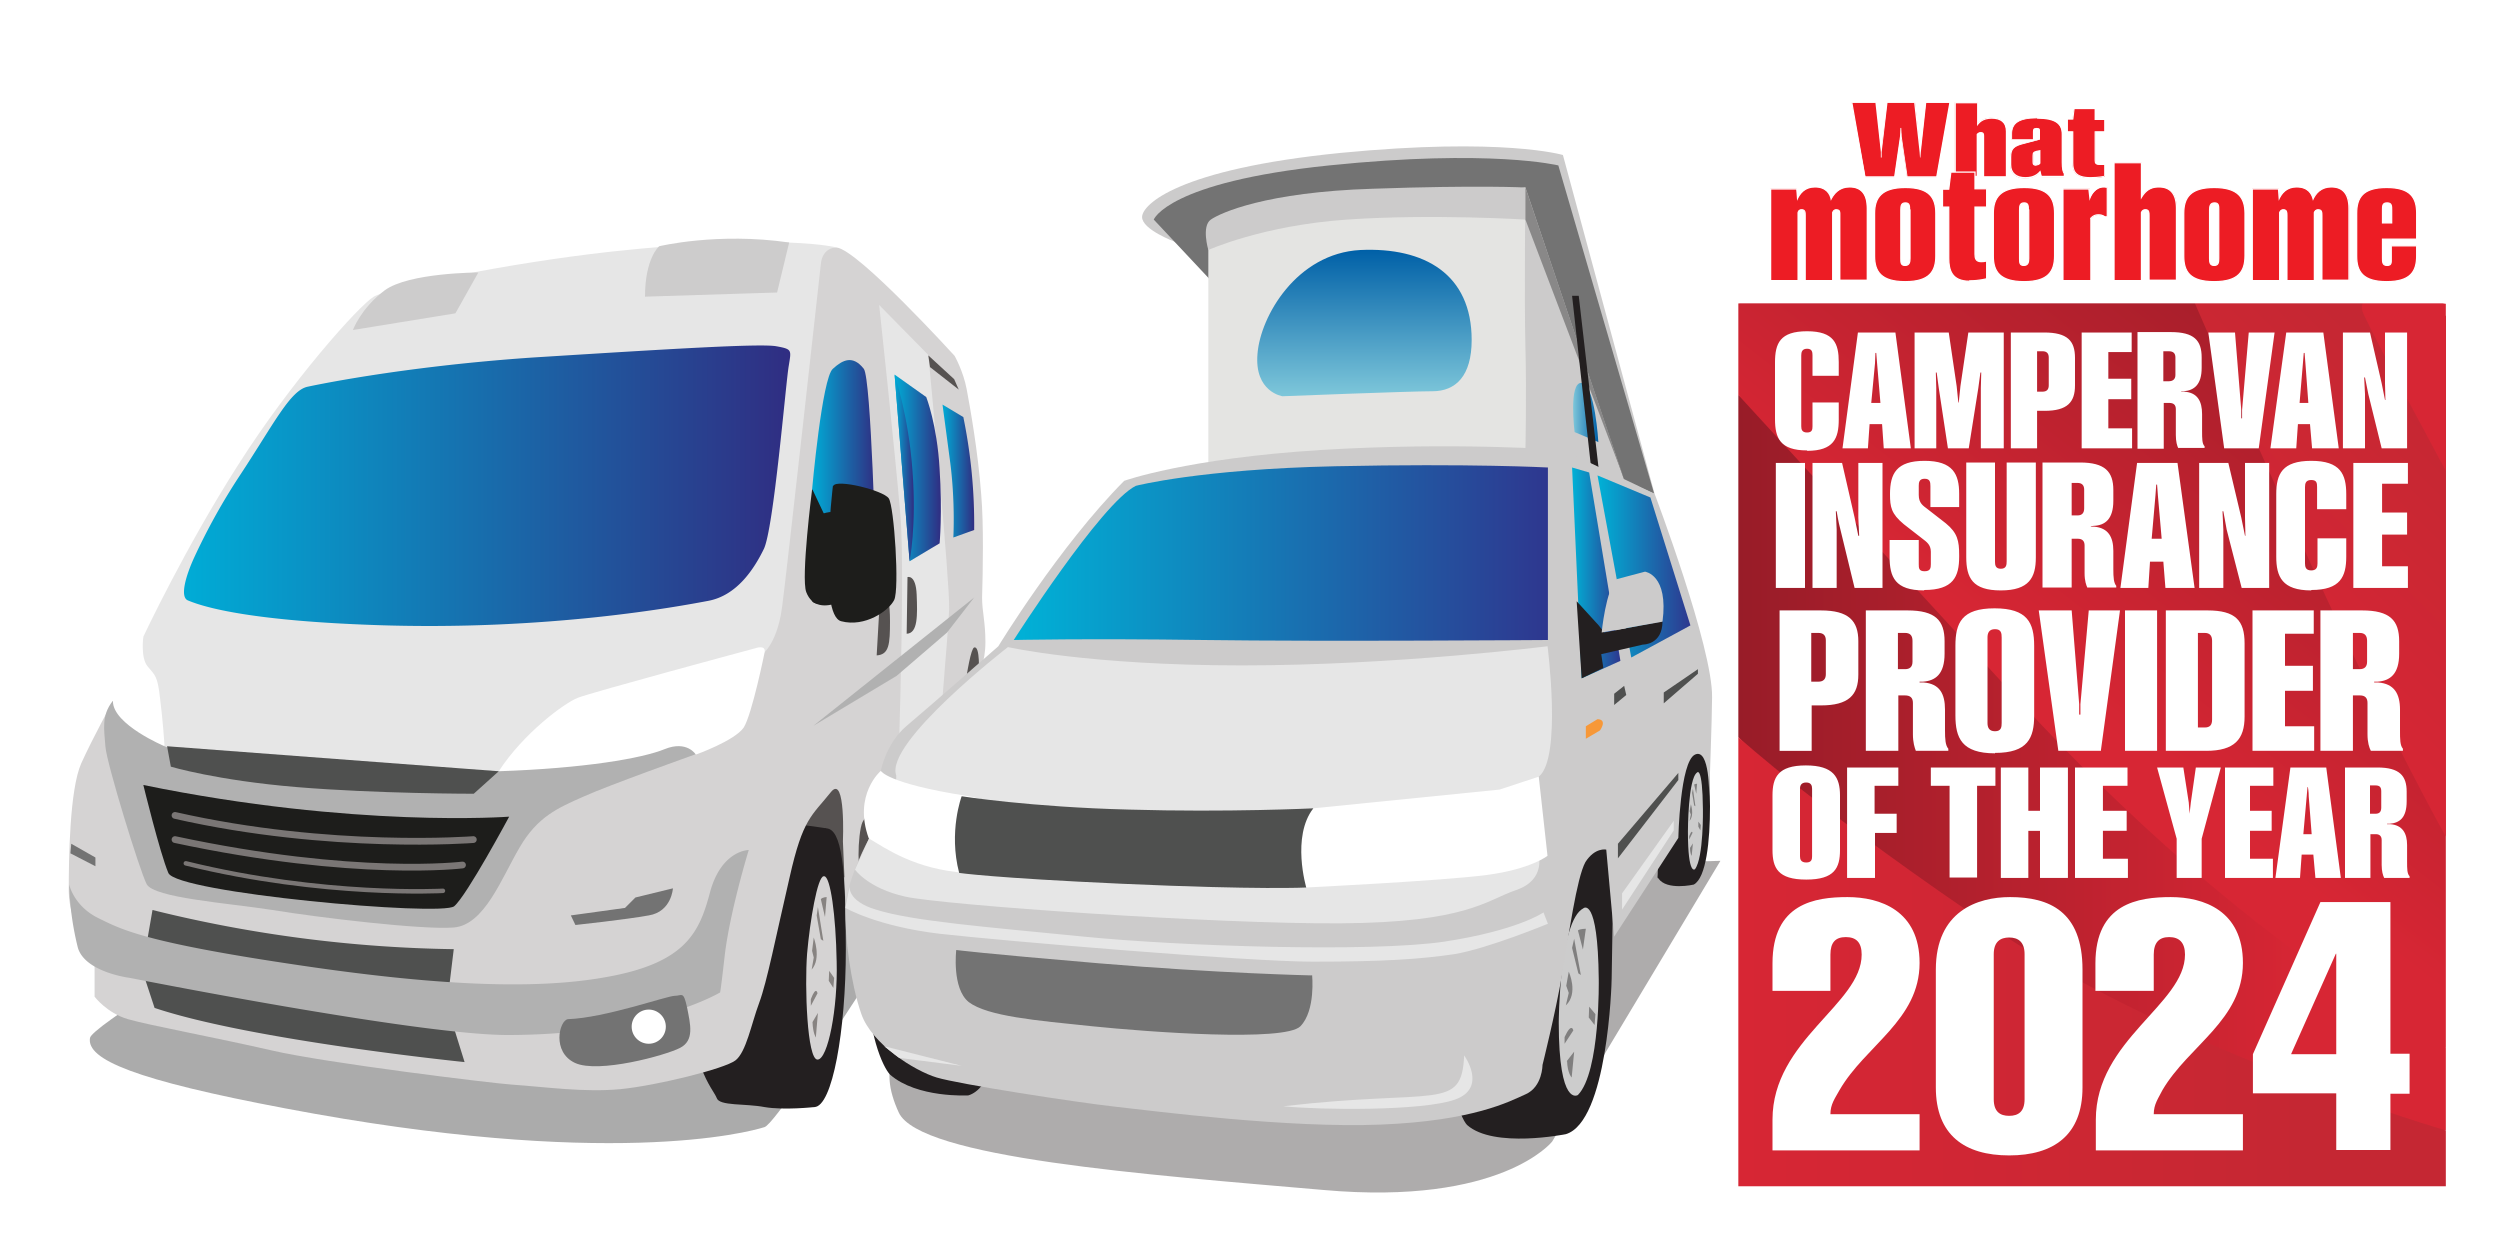 <svg xmlns="http://www.w3.org/2000/svg" xmlns:xlink="http://www.w3.org/1999/xlink" viewBox="0 0 600 300"><defs><linearGradient id="a" x1="44.2" x2="189.7" y1="116.6" y2="116.6" data-name="NGS1" gradientUnits="userSpaceOnUse"><stop offset="0" stop-color="#00acd6"/><stop offset="1" stop-color="#302d82"/></linearGradient><linearGradient xlink:href="#a" id="b" x1="194.9" x2="210.2" y1="112.7" y2="112.7" data-name="NGS1"/><linearGradient xlink:href="#a" id="c" x1="226.2" x2="233.8" y1="113.1" y2="113.1" data-name="NGS1"/><linearGradient xlink:href="#a" id="d" x1="214.7" x2="225.8" y1="112.3" y2="112.3" data-name="NGS1"/><linearGradient id="e" x1="214.7" x2="219.3" y1="112.3" y2="112.3" gradientUnits="userSpaceOnUse"><stop offset="0" stop-color="#00acd6"/><stop offset="1" stop-color="#302d82"/></linearGradient><linearGradient id="f" x1="377.5" x2="383.6" y1="99" y2="99" gradientUnits="userSpaceOnUse"><stop offset="0" stop-color="#7ec7da"/><stop offset="1" stop-color="#0060a7"/></linearGradient><linearGradient xlink:href="#f" id="g" x1="327.4" x2="327.4" y1="95.1" y2="60"/><linearGradient id="h" x1="377.3" x2="388.9" y1="137.5" y2="137.5" data-name="New Gradient Swatch 2" gradientUnits="userSpaceOnUse"><stop offset="0" stop-color="#00b2d7"/><stop offset="1" stop-color="#2e378f"/></linearGradient><linearGradient xlink:href="#h" id="i" x1="383.4" x2="405.7" y1="135.9" y2="135.9" data-name="New Gradient Swatch 2"/><linearGradient xlink:href="#h" id="j" x1="243.3" x2="371.4" y1="132.7" y2="132.7" data-name="New Gradient Swatch 2"/><linearGradient id="k" x1="417.2" x2="587" y1="137.9" y2="137.9" gradientTransform="matrix(1 0 0 -1 0 321)" gradientUnits="userSpaceOnUse"><stop offset="0" stop-color="#981c28"/><stop offset=".8" stop-color="#d72634"/></linearGradient><linearGradient id="l" x1="488.4" x2="576.2" y1="141.2" y2="253.6" gradientTransform="matrix(1 0 0 -1 0 321)" gradientUnits="userSpaceOnUse"><stop offset=".1" stop-color="#d72634"/><stop offset="1" stop-color="#981c28"/></linearGradient><linearGradient id="m" x1="538.8" x2="601.3" y1="168.3" y2="230.8" gradientTransform="matrix(1 0 0 -1 0 321)" gradientUnits="userSpaceOnUse"><stop offset="0" stop-color="#d72634"/><stop offset=".8" stop-color="#c52733"/></linearGradient><linearGradient xlink:href="#m" id="n" x1="417.3" x2="587" y1="90.2" y2="90.2"/><filter id="o" data-name="drop-shadow-1" filterUnits="userSpaceOnUse"><feOffset dx=".2" dy=".2"/><feGaussianBlur result="p" stdDeviation=".5"/><feFlood flood-color="#231f20" flood-opacity=".5"/><feComposite in2="p" operator="in"/><feComposite in="SourceGraphic"/></filter><style>.ad,.ag,.ai,.am,.an,.ao,.ar,.as,.at,.au,.ax,.bb,.r,.t,.u,.v,.w,.y{stroke-width:0}.r{fill:#737373}.t{fill:#d5d3d3}.u{fill:#231f20}.v{fill:#737373}.w{fill:#cdcccc}.y{fill:#4f504f}.ad{fill:#b1b1b1}.be{fill:none;stroke:#7a7675;stroke-linejoin:round}.be,.bf{stroke-linecap:round}.ag{fill:#4f504f}.be{stroke-width:1.62px}.ai{fill:#807f7f}.am{fill:#1d1d1b}.an{fill:#e6e6e6}.ao,.bf{fill:#ed1c24}.ar{fill:#cccbcb}.as{fill:#231f20}.at{fill:#fff}.au{fill:#ccc}.ax{fill:#565251}.bf{stroke:#fff;stroke-miterlimit:18;stroke-width:.3px}.bb{fill:#878381}</style></defs><g style="isolation:isolate"><path d="M218 179.3s20.3 3.7 18.4 9.6-48.8 80.3-52.9 81.6c-4 1.3-37.8 10.2-115.1-4.5-36-6.8-47.7-11.7-46.8-16.9 1-5.2 112.8-69.9 112.8-69.9H218Z" style="mix-blend-mode:darken;opacity:.37;fill:#1d1d1b;stroke-width:0"/><path d="M204.1 177.7v32.6l-21.9 3.5 21.9-36.1zM233.8 150.3c4.1 0 1 11.4 1 11.4l-4.7 14.8s-.5-26.2 3.7-26.2Z" class="ax"/><path d="M195.4 265.7c4.4 0 7.6-18.5 7.6-37.8s-.9-29.1-4.8-29.1-8.8 19.3-8.8 35.3.2 31.6 6 31.6Z" class="u"/><path d="M195.4 265.7s-7.2.8-11.9 0c-4.6-.9-10.9-.2-11.5-2.2-.7-2-7.5-8.8-5.4-26.7 2.1-17.8 6-33.8 9-37.6s22.7-.4 22.7-.4l-2.8 66.9Z" class="u"/><path d="M197.8 210.3c1.5 0 2.8 9.3 3 20.5.3 11.2-2.1 23.5-4.6 23.5s-3.1-17.5-2.5-25.4c.7-8 2.5-18.6 4-18.6Z" class="t"/><path d="M195.3 225s1.9 5-.5 7.7l.5-2.9-.4-1.6.4-3.2ZM196 219.7l1 5.7.6.4-1.3-8.1-.3 2zM197 215.8l1 4.3.4-4.8s-1 0-1.4.5ZM199 233l1.2 1.7-.2 2.4-1.1-1.7.1-2.4zM195 245.3l1.3-2.2-.5 5.9s-.7-1-.8-3.7ZM194.6 239.8v1.6l1.6-3s-.3-2-1.6 1.4Z" class="bb"/><path d="M202.3 202s.7-16.1-2.8-12c-4.7 5.9-6.8 6.3-10 20.6-3.3 14.2-5.4 25-7.3 30.1s-3.1 11.8-5.7 13.8-18.7 6-27.6 6.9c-8.8.8-17.6-.5-26.1-1.1-4.6-.3-44.7-5.2-57.6-8.2-13-3-29.3-6-34.5-7.5-5.1-1.5-8-5.4-8-5.4v-8s-6.2-9.5-6.2-17.3.2-24.4 3-30.7c2.8-6.2 7.6-14.9 7.6-14.9s19 10.8 52.7 10.8 103.8-26.3 103.8-26.3l10.2-90s1.9-4 7-3.4c5.2.6 28.3 26 28.3 26s2.1 3.7 2.9 8 2.7 14.7 3.5 25.4c.6 7.1.4 18 .2 24.6 0 3.4.8 5.8.8 10.7s-1.6 7.6-1.6 7.6.4-6.8-1.1-6.3-3.7 21.1-3.7 21.1l-27 44.4-.8-19Z" class="t"/><path d="m165.3 176.7 1.7 4.3s-20.8 7.4-27 10.2c-6.1 2.7-11 4.8-15.3 12.2-4.3 7.3-8.4 18.6-15.8 19.2-7.5.6-32.6-2.4-43.5-4.2-11-1.7-28.4-2.9-30.2-6.2-1.7-3.3-9.6-29-9.9-33-.3-4.2-1-7.4 1.7-10.9 2.8-3.4 138.3 8.4 138.3 8.4Z" class="ad"/><path d="M200.8 59.4s-3.4-.2-3.8 4c-.5 4.4-8 72.4-9.3 82.3s-5.6 12-5.6 12l-44.6 12.8-17.8 14.6s-17.7 2.2-47.2-.8c-29.5-3-33-5.2-33-5.2l-7.3-19.8 2.2-6.5s10-21.3 22.8-41.3c12.7-20 28.9-38.1 32.5-40.3 3.7-2.1 31.6-8 56.9-10.8 41.5-4.5 54.2-1 54.2-1Z" class="an"/><path d="M73.9 92.8s21.8-4.8 54-7c32-2 54.5-3.4 58.4-2.7s3.6.9 3 4.7c-.7 3.9-3.6 39.2-6 44-2.3 4.7-6.4 11.1-13.3 12.4s-38.7 7.3-80.3 5.8c-28.5-1-40.1-4-44.6-5.9-2-.8-.5-6 1.6-10.5a151 151 0 0 1 11-19.7c8.1-12.3 12-20.3 16.2-21.1Z" style="fill:url(#a);stroke-width:0"/><path d="M183.5 156.6s-3 14.8-5 18c-2.2 3.2-11.5 6.5-11.5 6.5s-2.1-3.5-7.5-1.3-19.2 4.6-39.8 5.3c6-9.2 15.7-16.3 18.9-17.6 3.2-1.3 42.6-11.9 42.6-11.9s2.7-1 2.3 1ZM39.5 179.1s-12.4-5.2-12.4-10.8 3.6-13 3.6-13l3.7-2.5s-.7 5 1 7.1c1.8 2.2 2.4 2.2 3 7.6.7 5.4 1.1 11.6 1.1 11.6Z" class="at"/><path d="M122.2 196S112 215 109 217.5s-66.7-3.2-68.6-8c-2-4.7-6-21.1-6-21.1 50.8 10.4 87.8 7.6 87.8 7.6Z" class="am"/><path d="m107.3 241 1.6-13.2a318 318 0 0 1-72.3-9.4l-2.5 14.4 3 9.1c23.3 7.8 74.4 13 74.4 13l-4.3-13.8Z" class="ag"/><path d="M207.3 88.5c1.8 2.2 2.9 46.4 2.9 46.4l-9.4 4.2-5.9-21.6s2.4-26.9 5-29c2.4-2.2 4.8-3.3 7.4 0Z" style="fill:url(#b);stroke-width:0"/><path d="M161.5 213.2s-.3 5.6-5.8 6.5c-5.5 1-17.6 2.3-17.6 2.3l-1.1-2.3 13-1.8 2.5-2.5 9-2.2Z" class="r"/><path d="m211 73.2 11.8 12s5.2 54.4 5 61c-.3 6.7-3 37.6-3 37.6l-9.7 15.3s2.3-60.3 1-75.5c-1.3-15.2-5.1-50.4-5.1-50.4Z" class="an"/><path d="m233.8 127.2-5 1.8s.5-8.7-.8-18.4l-1.8-13.5 5 3a128 128 0 0 1 2.6 27.1Z" style="stroke-width:0;fill:url(#c)"/><path d="m119.7 185.1-6 5.4s-23.3 0-42.5-1.6S41 184 41 184l-.9-4.9 79.6 6Z" class="ag"/><path d="m225.5 130.4-7.2 4.3-3.6-44.8 7.6 5.4s2.6 6.6 3.2 17.2c.7 10.6 0 18 0 18Z" style="fill:url(#d);stroke-width:0"/><path d="M72.8 231.8c34.6 5.1 56.7 5.5 72.1 2.8 20-3.4 23-11 25.6-20.8 2.8-9.8 9.2-9.8 9.2-9.8s-4.6 15-5.8 25.6c-1.1 9.7-1.1 8.6-1.1 8.6s-17 10.2-51 10.2c-21.6 0-90.6-13.7-90.6-13.7s-10.7-1.3-12.5-7.2a71 71 0 0 1-2.1-15.2s1.1 5.1 6.9 8c5.7 2.8 11.1 5.9 49.3 11.5ZM195.2 174.2l38.6-30.8-6.5 8.4-12.1 10.4-20 12z" class="ad"/><path d="M136.3 244.6c8.9-.3 23.8-5.6 25.6-5.6s2.1-1.3 3 2.8c.8 4.1 1.8 7.9-1.7 9.7s-19.6 6.2-25.2 3.6-3.8-10.2-1.7-10.5Z" class="r"/><circle cx="155.7" cy="246.4" r="4.1" class="at"/><path d="m16.9 204.8 6 3.1v-2.1l-5.8-3.3-.2 2.3z" class="r"/><path d="M113.6 201.5s-34.2 2.7-71.6-5.8M111 207.6s-25.5 3.2-69-6.1" class="be"/><path d="M106.3 213.8s-28.5 1.6-61.7-6.6" style="stroke-linecap:round;fill:none;stroke:#7a7675;stroke-linejoin:round;stroke-width:1.08px"/><path d="m210.4 157.3.9-15.7s2.3-1.3 2.3 7.5c0 5.5-.2 8-3.2 8.2Z" class="ax"/><path d="m213.3 143-14 1.9s-4.5.6-4.5-1 2.4-3.1 2.4-3.1l16.1-2.6v4.7ZM211.8 123v4.4l-13.6 1.3s-3-.4-3.4-2.8 4.3-3 4.3-3h12.7Z" class="am"/><path d="m195 117.5 11 23.3c.8 1.1-9.7 8.7-12.5 1.3-1.3-3.4 1.4-24.6 1.4-24.6Z" class="am"/><path d="M200 116.6c.8-1.7 12 1.1 13.3 3s2.6 21.8 1.3 24.4c-1.3 2.6-7 6.6-12.7 5.1-5.7-1.4-2-32.5-2-32.5Z" class="am"/><path d="m218.3 134.7-3.6-44.8s3.4 10 4.3 23.2c1 13.2-.7 21.6-.7 21.6Z" style="fill:url(#e);stroke-width:0"/><path d="m217.6 152.1.2-13.6s2-.7 2.2 4.2c.2 5 .3 9.3-2.4 9.4ZM222.8 85.3 229 91l1.1 2.5-6.9-5.4-.4-2.8z" class="ax"/><path d="m189.4 58.2-2.9 12-31.7 1c0-9.3 3.4-12.1 3.4-12.1s14-3.4 31.2-.9ZM92.3 69.7c5.8-4.3 22.5-4.3 22.5-4.3l-5.5 9.8-24.6 4s1.9-5.2 7.6-9.5Z" class="w"/><path d="M229.2 168.3s-21 26.4-22.2 29-1.5 14.6.5 11.6l21.5-34 .2-6.6Z" class="ax"/><path d="M281.9 58s-7.8-2.9-7.8-5.9 8.6-11.5 47.6-15.4c39.1-3.8 53.4.5 53.4.5l22 81.3L281.8 58Z" class="ar"/><path d="M397 118.5 374 39.7s-16.2-4-55 0-42.1 13-42.1 13l19.6 20.9 100.7 45Z" class="v"/><path d="M363.9 109.3V47.5l2.2-2.5 25.1 74.4-27.3-10.1z" class="ar"/><path d="M377.9 103.7s-1.5-12.1 1.7-11.8 4 14.2 4 14.2l-5.7-2.4Z" style="fill:url(#f);stroke-width:0"/><path d="M290 110.9V55l76.1-10s-.3 27 0 38.2c.3 11.2 0 24.8 0 24.8l-76 2.9Z" style="fill:#e4e4e2;stroke-width:0"/><path d="M326.5 60c15.4-.7 26.7 5.8 26.7 21.6 0 8.6-3.8 12.3-9.4 12.3s-36 1.2-36 1.2-6.8-1-6-10.2c.7-9 9.4-24.1 24.7-24.9Z" style="fill:url(#g);stroke-width:0"/><path d="M366.1 45v7.7s-22.5-1.4-42.8 0S290 60 290 60s-1.7-5.7.6-7.3 13.2-6.6 38.8-7.4C355 44.4 366 45 366 45Z" class="ar"/><path d="m366.1 45 23.7 70-23.7-62.3V45z" style="fill:#898888;stroke-width:0"/><path d="M382.1 114.4 377.3 71h1.6l5.1 44.3-1.9-.9z" class="as"/><path d="M412.9 206.6 372.5 274s-12.2 15.4-54.8 11.6c-42.7-3.7-97-7.7-102-18.6-5-10.9-2.1-18.5 13.8-29.2 16-10.7 96.7-29 96.7-29l86.7-2.2Z" style="mix-blend-mode:darken;opacity:.37;fill:#231f20;stroke-width:0"/><path d="M208.1 233.6c0 14.4 3.8 22.5 5.5 24.3 6.5 5.7 18.8 5 18.8 5 10-3 11-37.3 11-38.8l-35.3 9.5ZM410 174.8l-5.1-2-7 33.2c0 7.5-.4 3.9.1 4.8 2 3 8.5 1.5 8.5 1.5 3-1.6 3.9-10.5 3.9-18.8l-.4-18.7Z" class="as"/><path d="M408.7 194.2s.2 11.6-1.9 14.4c0 0-1.7 1.7-1.7-9 0 0 0-12.7 2.2-14.2 0 0 1.3-1.7 1.4 8.8Z" class="au"/><path d="m387.4 198.2-17-4.1-23.8 49.2c0 14.5 3.8 25 5.5 26.7 6.4 5.7 23.7 2.2 23.7 2.2 10-3 11-35.9 11-37.4l.6-36.6Z" class="as"/><path d="M383.7 235s.4 22.3-5 27.8c0 0-4.6 3.1-4.6-17.4 0 0 .1-24.4 5.9-27.4 0 0 3.5-3.2 3.7 17Z" class="au"/><path d="M269.8 115.4s15-5.4 47.2-7.4 58.2 0 58.2 0l21.9 10.5s14 36.9 13.8 48.9c0 4.5-.7 23.7-.7 23.7s.2-11.7-3.4-10c-3.6 1.7-4 20-4 20l-15.4 23.7-1.9-20.9s-2.7-.6-5 3c-2.1 3.8-4 17.6-5.6 27-1.6 9.3-4.7 21.7-4.7 21.7s0 5.2-4 7-12.6 6.4-34.8 7.3c-22.2.9-54-3.2-63.8-4.3s-37.5-5.4-42.8-7-15.6-8-18.1-15.3c-2.5-7.2-4-18.5-3.8-25.4.3-6.9 5.7-16.7 5.7-16.7l2.8-16.2s1.2-6.6 6.2-10.8 22-19.1 22-19.1 14.6-24 30.2-39.7Z" class="ar"/><path d="M371.4 155s3.5 27-2.1 31.4c-5.7 4.3-5.4 14.4-5.4 14.4l-149-1.2.2-13.5c-2.9-7.8 26.8-30.8 26.8-30.8s19.3 4.4 56.2 4.4 73.3-4.6 73.3-4.6ZM369.2 204.9s2 6.2-5.3 8.7-11.8 7.8-42.2 8-95.3-4.4-104.4-6.4c-9-2-12.1-6.5-12.1-6.5l3.4-7.5 89 1.8 71.6 1.9Z" class="an"/><path d="M211.4 185s1.4 3 20.5 6c19.2 3.1 12.3 19.2 0 18.5-12.3-.8-19.5-6-23.4-8.3-3.8-10.5 2.9-16.2 2.9-16.2Z" class="at"/><path d="M315.2 194s-20.5 1-44.3.3c-23.7-.6-40.1-3.2-40.1-3.2s-3.2 8.5-.6 18.4c0 0 8 1.2 39 2.6 33.4 1.5 44.3.9 44.3.9l1.7-19Z" class="y"/><path d="M314.9 234s.9 8.5-2.8 12.3-36.4 1.4-50 0-25.1-2.4-29.6-5.8c-4.1-3.3-3-12.5-3-12.5s5.9.8 34.3 3.2c28.4 2.4 51 2.9 51 2.9Z" class="v"/><path d="M351.4 253.3s5.7 7.8-2.2 10.6-32.5 2.5-41.2 1.6c36.9-4.3 42.8 1.3 43.4-12.2ZM230.8 255.8l-18.6-4.7 3.6 2.8 15 1.9z" class="an"/><path d="m377.3 112.2 2.3 50.6 9.3-4.2-7.5-45.2-4.1-1.2z" style="fill:url(#h);stroke-width:0"/><path d="m383.4 114.1 12.7 5.3 9.6 30.7-14.2 7.7-8.1-43.7z" style="fill:url(#i);stroke-width:0"/><path d="M272.6 116.6s15.4-4 47.9-4.7 51 .3 51 .3v41.4s-54.2.4-82.6 0c-28.4-.4-45.6 0-45.6 0s21-32.9 29.3-37Z" style="fill:url(#j);stroke-width:0"/><path d="m385 151.8-1.3-1.7-5.3-5.8 1.2 18.5 5.2-2.5-.5-3.3 10-2.3s4.7.1 4.7-5.6l-14 2.7Z" class="as"/><path d="M394.8 137.2s5.7.7 4.2 12l-14.6 2.6s1-10.3 3.6-12.8l6.8-1.8Z" class="ar"/><path d="M380.6 177.3v-3l2.8-1.7c2.5.1.6 2.7.6 2.7l-3.4 2Z" style="fill:#f79838;stroke-width:0"/><path d="m388.3 206 14.5-18.8v-1.7l-14.5 17v3.5z" class="y"/><path d="m401.7 199.3-12.4 19v-3.9l12.4-17.4v2.3z" class="an"/><path d="m389.8 164.6.5 2.2-2.9 2.4v-2.7l2.4-1.9zM407.5 161.7l-8.2 7.1v-2.6l8.2-5.6v1.1z" class="y"/><path d="M370.4 219s-6.1 4.3-23.8 7c-17.7 2.6-63.3 1.1-86.4-1.2s-41.2-3.7-50-6.5c-7-2.1-6.3-5.7-6.3-5.7l-1 5.3s7.5 4.4 22.6 6.2c15 1.7 74 6.7 89.5 6.7 17.2 0 25.8-.6 34-1.8 8-1.3 22.5-7.3 22.5-7.3l-1.1-2.8Z" class="an"/><path d="m315.2 194 44.7-4.5 9.4-3.1 2.1 19s-4 3.2-14.6 4.6c-10.7 1.4-43.3 3-43.3 3s-3.6-12.2 1.7-19Z" class="at"/><path d="M376.5 233.2s2.4 5.2-.7 8.1l.7-3-.6-1.7.6-3.4ZM377.3 227.5l1.5 6.1.6.4-1.6-8.7-.5 2.2zM378.7 223.3l1.2 4.6.7-5s-1.4 0-1.9.4ZM381.4 241.6l1.5 1.8-.2 2.6-1.4-1.8.1-2.6zM376 254.7l1.8-2.3-.6 6.2s-1-1-1.1-3.9ZM375.5 248.9v1.6l2.1-3.2s-.4-2.1-2.1 1.6ZM405.8 193s.9 2.6-.3 4l.3-1.5-.3-.8.3-1.6ZM406.1 190.3l.5 3 .3.2-.6-4.2-.2 1zM406.6 188.3l.5 2.2.2-2.4s-.5 0-.7.2ZM407.6 197.2l.6.8-.1 1.3-.5-.9v-1.2zM405.6 203.5l.7-1.1-.3 3s-.4-.5-.4-2ZM405.4 200.7v.8l.8-1.6s-.1-1-.8.8Z" class="ai"/><path d="M587 271.3v-19.8L494.4 145l-77.2-50.2v82.1l78.9 86.1 90.9 8.3z" style="fill:url(#k);stroke-width:0"/><path d="M587 251.5s-46.6-22.4-102.8-83.7l-67-73v-22l84-20 85.8 23v175.7Z" style="fill:url(#l);stroke-width:0"/><path d="M587 200.8s-14.4-25.6-33.1-67c-18.8-41.5-28.5-64.2-28.5-64.2l27.8-2.9L587 76v125Z" style="fill:url(#m);stroke-width:0"/><path d="M587 113s-15.7-29-19.7-37.5 19.7-2.6 19.7-2.6V113Z" style="fill:#d72634;stroke-width:0"/><path d="M587 284.7v-13.4s-64.2-18.7-106.8-47.3c-42.7-28.6-63-47.1-63-47.1v107.8H587Z" style="fill:url(#n);stroke-width:0"/><path d="M417.2 19.8H587v53H417.2z" class="at"/><path d="m457.7 42.5-1.4-9.7v-.9l-.2.9-1.4 9.7h-7l-3.3-17.9h5.9l1.2 11.8 1.4-11.8h6.7l1.3 11.8 1.3-11.8h5.8l-3.2 17.9h-7.1Z" class="ao"/><path d="m467.8 24.8-3.1 17.5h-6.9l-1.4-9.6-.1-2h-.2l-.1 2-1.4 9.6h-6.9l-3.1-17.6h5.5l1.3 11.8v1.3h.2v-1.3l1.4-11.8h6.4l1.3 11.8.1 1.3h.1l.1-1.3 1.3-11.8h5.5m.4-.3H462v.3L460.9 35l-1.2-10.3v-.2h-7v.2L451.6 35l-1.1-10.3v-.2h-6.2v.3l3.2 17.6v.2h7.4v-.3l1.4-9 1.3 9v.3h7.4v-.2l3.2-17.6v-.3Zm-.4.7Z" class="at"/><path d="M476 42.5v-9.8c0-.5 0-.9-.7-.9-.5 0-.7.5-.7.5v10.1h-5.5V24.6h5.5v5.2a4 4 0 0 1 3.4-1.5c2.3 0 3.5 1.1 3.5 3.3v10.8h-5.4Z" class="ao"/><path d="M474.5 24.8v5.5c.5-.8 1.4-1.8 3.5-1.8s3.4.9 3.4 3v10.8h-5.2v-9.6c0-.5 0-1-.8-1-.7 0-1 .5-1 .5v10h-5V24.8h5m.4-.3H469v18.2h5.8V32.3s.2-.3.5-.3c.6 0 .6.2.6.7v9.9h5.8v-11c0-2.3-1.2-3.4-3.7-3.4-1.6 0-2.6.6-3.3 1.3v-5Z" class="at"/><path d="M486 42.8c-2.2 0-3.5-1.2-3.5-3.2v-1.8c0-2 .8-2.8 3.4-3.4l3.6-.9v-1.8c0-.6 0-.8-.7-.8s-.7.2-.7.7v2h-5.3v-1.4c0-2.7 1.9-3.9 6-3.9s6.1 1.2 6.1 3.9v6.9c0 1.4.2 2.2.5 2.6v.8H490l-.3-1.2c-.6.6-1.5 1.5-3.6 1.5Zm2.8-6.4c-.7.1-.8.3-.8 1v1.5c0 .5 0 .7.7.7s.8-.4.8-.4v-3l-.7.1Z" class="ao"/><path d="M488.9 28.5c4.6 0 5.9 1.4 5.9 3.7V39c0 1.5.2 2.3.5 2.7v.5H490l-.3-1.3c-.6.7-1.5 1.6-3.6 1.6s-3.4-1-3.4-3v-1.8c0-2 .7-2.6 3.2-3.2l3.7-1v-2c0-.5 0-.8-.8-.8s-.9.3-.9.9v1.8h-5v-1.3c0-2.3 1.4-3.7 6-3.7m-.2 11.3c.8 0 1-.5 1-.5V36l-1 .2c-.7.2-.9.4-.9 1.2v1.5c0 .5.1.9 1 .9m0-11.6c-4.2 0-6.1 1.2-6.1 4v1.6h5l-1.9.5c-2.6.6-3.4 1.4-3.4 3.5v1.8c0 2 1.4 3.3 3.7 3.3 1.8 0 2.8-.7 3.4-1.3l.2.8v.2h6v-1h-.2c-.3-.4-.4-1.2-.4-2.5v-7c0-2.7-2-4-6.2-4Zm-.6 5.5v-2c0-.5 0-.6.6-.6s.5 0 .5.6v1.7l-1 .3Zm.5 5.8c-.5 0-.6-.2-.6-.6v-1.5c0-.7.1-.7.7-.9l.5-.2v2.9s-.1.3-.6.3Z" class="at"/><path d="M501.7 42.7c-3.8 0-4.3-1.8-4.3-3.6v-7.5h-1.2v-3h1.2l.4-2.6h5v2.6h2.4v3h-2.3v7c0 .5 0 .9 1 .9l1.1-.1h.2v3s-1.6.3-3.5.3Z" class="ao"/><path d="M502.7 26.2v2.6h2.3v2.7h-2.3v7c0 .7.2 1.1 1.3 1.1h1v2.6s-1.4.3-3.3.3c-3.6 0-4.1-1.6-4.1-3.4v-7.6h-1.3v-2.8h1.3l.3-2.5h4.8m.3-.3h-5.3v.2l-.4 2.4H496v3.3h1.3V39c0 1.7.5 3.8 4.3 3.8 2 0 3.5-.4 3.5-.4h.3v-3.3h-.4l-1 .2c-1 0-1-.3-1-.8v-6.8h2.3v-3.3H503v-2.6Z" class="at"/><g style="filter:url(#o)"><path d="M441.4 67V51.5c0-.5 0-1-.2-1.2l-.7-.2c-.7 0-.9.7-.9.8V67H433V51.4c0-.4 0-.9-.2-1-.1-.2-.3-.3-.7-.3-.6 0-.8.7-.8.8V67h-6.6V45.1h6.3l.2 2.3c.9-1.8 2.3-2.7 4.2-2.7 2.7 0 3.6 1.6 3.9 2.8 1-1.8 2.5-2.8 4.4-2.8 2.8 0 4.2 1.7 4.2 5V67h-6.5Z" class="ao"/><path d="M443.7 44.8c2.6 0 4.1 1.5 4.1 5v17.1h-6.3V51.6c0-.8.1-1.6-1-1.6-.8 0-1 .8-1 .8V67h-6.3V51.6c0-.8 0-1.6-1-1.6-.9 0-1 .8-1 .8V67h-6.3V45.3h6l.2 2.7c.7-1.7 1.9-3.2 4.3-3.2 2.5 0 3.6 1.5 3.8 3.2.8-1.7 2.1-3.2 4.5-3.2m0-.3c-1.9 0-3.4 1-4.3 2.6-.5-1.2-1.5-2.6-4-2.6-1.8 0-3.2.8-4 2.3l-.2-1.5V45h-6.6v22.2h6.8V50.9c0-.2.3-.6.8-.6l.5.1c.2.2.2.6.2 1v15.8h6.9V50.9c0-.2.2-.7.7-.7l.5.2c.2.2.2.6.2 1v15.8h6.9V49.7c0-3.4-1.5-5.2-4.4-5.2Z" class="at"/><path d="M457 67.4c-5.7 0-7.3-2.4-7.3-6.1V51c0-3.7 1.6-6.2 7.4-6.2s7.3 2.5 7.3 6.2v10.2c0 3.7-1.5 6.2-7.3 6.2m1-17.2c0-1 0-1.7-1-1.7s-1.1.7-1.1 1.7v11.6c0 1 0 1.7 1 1.7s1.2-.7 1.2-1.7V50.2ZM472.5 67.3c-4.3 0-5-2.7-5-5.5V49.5H466v-4.3h1.5l.5-4.1h5.8v4h2.8v4.4h-2.8v11.3c0 1 .2 1.8 1.5 1.8.9 0 1.3-.2 1.3-.2v4.3s-1.7.5-4.1.5M485.6 67.4c-5.8 0-7.4-2.4-7.4-6.1V51c0-3.7 1.6-6.2 7.4-6.2s7.3 2.5 7.3 6.2v10.2c0 3.7-1.5 6.2-7.3 6.2m1-17.2c0-1 0-1.7-1-1.7s-1.1.7-1.1 1.7v11.6c0 1 0 1.7 1 1.7s1.2-.7 1.2-1.7V50.2Z" class="bf"/><path d="M495 67V45.1h6.3l.1 2.2c.5-1 1.5-2.6 3.4-2.6h.7l.1.1v7h-.6s-.6-.4-1.6-.4-1.7.6-1.9 1V67H495Z" class="ao"/><path d="m504.8 44.8.6.1v6.8h-.4s-.5-.5-1.6-.5-1.8.7-2 1V67H495V45.3h6l.3 2.7c.4-1.5 1.5-3.2 3.4-3.2m0-.3c-1.7 0-2.7 1.2-3.3 2.2v-1.4l-.1-.3h-6.6v22.2h6.8V52.4c.2-.3.9-.9 1.8-.9s1.4.4 1.4.4h1v-7.2h-.3l-.7-.2Z" class="at"/><path d="M515.6 67V51.6c0-.9 0-1.5-1-1.5-.6 0-.8.7-.8.8V67h-6.6V38.7h6.6v8.4c.7-1.3 1.9-2.4 4.1-2.4 2.9 0 4.3 1.7 4.3 5V67h-6.6Z" class="ao"/><path d="M513.6 38.9v8.8c.7-1.2 1.7-2.9 4.3-2.9s4.1 1.5 4.1 5v17.1h-6.3V51.6c0-.8 0-1.6-1-1.6-.9 0-1.1.8-1.1.8V67h-6.3v-28h6.3m.3-.3H507v28.6h7V50.9c0-.1.2-.6.7-.6.6 0 .8.3.8 1.3v15.6h6.8V49.8c0-3.5-1.5-5.3-4.4-5.3a4.6 4.6 0 0 0-4 2.2v-8.1Z" class="at"/><path d="M531.2 67.4c-5.8 0-7.3-2.4-7.3-6.1V51c0-3.7 1.5-6.2 7.3-6.2s7.4 2.5 7.4 6.2v10.2c0 3.7-1.5 6.2-7.4 6.2m1.1-17.2c0-1 0-1.7-1-1.7s-1.2.7-1.2 1.7v11.6c0 1 .1 1.7 1.1 1.7s1.1-.7 1.1-1.7V50.2Z" class="bf"/><path d="M557 67V51.5c0-.5 0-1-.2-1.2l-.7-.2c-.7 0-.9.7-.9.8V67h-6.5V51.4c0-.4 0-.9-.2-1-.2-.2-.4-.3-.7-.3-.7 0-1 .7-1 .8V67h-6.5V45.1h6.4l.2 2.3a4.3 4.3 0 0 1 4-2.7c2.8 0 3.7 1.6 4 2.8 1-1.8 2.5-2.8 4.4-2.8 2.9 0 4.3 1.7 4.3 5V67H557Z" class="ao"/><path d="M559.3 44.8c2.6 0 4.1 1.5 4.1 5v17.1h-6.2V51.6c0-.8 0-1.6-1-1.6-.9 0-1.1.8-1.1.8V67h-6.3V51.6c0-.8 0-1.6-1-1.6-.8 0-1 .8-1 .8V67h-6.3V45.3h6l.2 2.7c.7-1.7 1.9-3.2 4.3-3.2 2.6 0 3.6 1.5 3.9 3.2.7-1.7 2-3.2 4.4-3.2m0-.3c-1.8 0-3.3 1-4.3 2.6-.4-1.2-1.5-2.6-4-2.6-1.8 0-3.1.8-4 2.3l-.2-1.5V45h-6.6v22.2h6.8V50.9c0-.2.3-.6.8-.6l.5.1c.2.2.2.6.2 1v15.8h6.9V50.9c0-.2.2-.7.7-.7l.6.2.1 1v15.8h6.9V49.7c0-3.4-1.5-5.2-4.4-5.2Z" class="at"/><path d="M572.6 67.4c-5.7 0-7.2-2.4-7.2-6.1V51c0-3.7 1.4-6.2 7.2-6.2s7.2 2.5 7.2 6.2v6.2h-8.2v4.5c0 1 0 1.8 1.1 1.8s1-.7 1-1.7v-3h6.1v2.4c0 3.7-1.4 6.2-7.2 6.2m1.2-17.2c0-1 0-1.7-1.1-1.7s-1.1.7-1.1 1.7v3.1h2.2v-3h0Z" class="bf"/></g><path d="M426.2 141.1v-30h7v30h-7ZM445.1 141.1l-3.4-14c-.5-1.8-.9-4.4-.9-4.4h-.2l.2 4.4v14H435v-30h7.1l3 13.1.9 4.4h.2l-.2-4.4v-13.1h5.8v30H445ZM461.8 141.7c-7 0-8.3-3.2-8.3-8.1v-4h7v5.8c0 .9 0 1.7 1.4 1.7s1.5-.8 1.5-1.7v-3c0-1.7-1.1-2.4-2-3.1l-4.5-3.5c-3-2.5-3.3-4.1-3.3-7.2 0-4.9 1.5-8 8.3-8s8.3 3.2 8.3 7.9v3.2h-6.9v-5c0-1-.1-1.8-1.4-1.8s-1.4.9-1.4 1.7v2.2c0 2 1.1 2.6 2 3.3l4.5 3.5c2.8 2.3 3.2 4.2 3.2 7.6v.4c0 4.8-1.4 8-8.4 8ZM480.2 141.7c-6.8 0-8.3-3-8.3-8V111h6.9v23.8c0 .8.1 1.7 1.4 1.7s1.4-.9 1.4-1.8V111h7v22.8c0 4.8-1.6 7.9-8.4 7.9ZM501 141.1c-.3-.6-.7-1.7-.7-3.5v-6.7c0-1-.5-1.6-1.6-1.6h-1.5V141h-7v-30h9c6 0 8 2.2 8 6.6v2.6c0 4.4-2 5.9-4.7 6l-.7.1v.1h.8c3.4.3 4.6 2.5 4.6 5.8v4.4c0 2 .1 3.3.7 4v.4H501Zm-.8-23.6c0-1-.5-1.6-1.6-1.6h-1.4v7.8h1.4c1.1 0 1.6-.6 1.6-1.7v-4.5ZM519.7 141.1l-.5-6.3H516l-.4 6.3h-6.7l4-30h9.7l4.1 30h-7Zm-1.8-22.1-.2-2.7h-.2l-.2 2.7-.9 10.3h2.4l-.9-10.3ZM538 141.1l-3.6-14-.8-4.4h-.2l.2 4.4v14h-5.8v-30h7l3.1 13.1.9 4.4h.1l-.1-4.4v-13.1h5.8v30h-6.7ZM554.7 141.7c-7 0-8.4-3.3-8.4-8.1v-15c0-4.8 1.4-8 8.4-8s8.4 3.2 8.4 8v3.6h-7v-5.3c0-1-.1-1.7-1.4-1.7s-1.5.8-1.5 1.7v18.3c0 .9.2 1.7 1.5 1.7s1.5-.8 1.5-1.7v-6h6.9v4.4c0 4.8-1.4 8-8.4 8ZM564.8 141.1v-30h13.1v5h-6.2v6.9h6v5.3h-6v7.6h6.2v5.2h-13.1ZM437 169.3h-2.2v10.9h-7.7v-33.7h9.9c6.7 0 9 2.5 9 7.4v8c0 4.9-2.3 7.4-9 7.4Zm1.2-15.6c0-1.2-.6-1.8-1.8-1.8h-1.7v11.7h1.7c1.2 0 1.8-.6 1.8-1.8v-8ZM459.8 180.2c-.3-.8-.7-2-.7-4v-7.5c0-1.2-.6-1.8-1.9-1.8h-1.6v13.3h-7.8v-33.7h10c6.7 0 8.9 2.4 8.9 7.4v3c0 4.9-2.2 6.5-5.2 6.7h-.8v.2h1c3.8.3 5.1 2.7 5.1 6.5v5c0 2.1.1 3.6.8 4.4v.5h-7.8Zm-.8-26.4c0-1.3-.6-1.9-1.8-1.9h-1.7v8.7h1.7c1.2 0 1.8-.6 1.8-1.8v-5ZM478.8 180.8c-8 0-9.5-3.7-9.5-9.1V155c0-5.5 1.5-9 9.4-9s9.5 3.5 9.5 9v16.7c0 5.4-1.5 9-9.4 9Zm1.6-27.8c0-1-.1-2-1.6-2s-1.8 1-1.8 2v20.5c0 1 .3 2 1.8 2s1.6-1 1.6-2V153ZM504 180.2H494l-4.7-33.7h7.9l1.8 22.5v2.5h.3V169l2-22.5h7.5l-4.6 33.7ZM510 180.2v-33.7h7.7v33.7h-7.8ZM529.5 180.2h-9.7v-33.7h10c6.7 0 8.9 2.4 8.9 7.9V172c0 5.4-2.4 8.2-9.2 8.2Zm1.4-26.4c0-1.3-.6-1.9-1.8-1.9h-1.6v22.7h1.6c1.3 0 1.8-.6 1.8-1.9v-19ZM540.6 180.2v-33.7h14.7v5.6h-6.9v7.7h6.7v6h-6.7v8.5h7v5.9h-14.7ZM569 180.2c-.4-.8-.8-2-.8-4v-7.5c0-1.2-.6-1.8-1.8-1.8h-1.7v13.3h-7.8v-33.7h10c6.7 0 8.9 2.4 8.9 7.4v3c0 4.9-2.2 6.5-5.2 6.7h-.8v.2h1c3.8.3 5.2 2.7 5.2 6.5v5c0 2.1 0 3.6.7 4.4v.5h-7.8Zm-.9-26.4c0-1.3-.6-1.9-1.8-1.9h-1.6v8.7h1.6c1.2 0 1.8-.6 1.8-1.8v-5ZM433.5 211.1c-6.8 0-8.1-2.8-8.1-7.1v-13.1c0-4.3 1.3-7.2 8-7.2s8.2 2.9 8.2 7.2V204c0 4.3-1.3 7.1-8.1 7.1Zm1.4-21.8c0-.7-.2-1.5-1.4-1.5s-1.5.7-1.5 1.5v16.2c0 .7.2 1.5 1.5 1.5s1.4-.8 1.4-1.5v-16.2ZM449.9 188.6v6.7h5.3v4.6H450v10.8h-6.7v-26.5h12.3v4.4h-5.7ZM474.5 188.6v22h-6.6v-22h-4.5v-4.4h15.5v4.4h-4.4ZM489.6 210.7v-11.3h-2.8v11.3h-6.6v-26.5h6.6v10.4h2.8v-10.4h6.7v26.5h-6.7ZM498 210.7v-26.5h12.6v4.4h-5.9v6h5.7v4.8h-5.7v6.7h6v4.6H498ZM528.4 201.3v9.4h-6v-9.4l-4.7-17.1h6.3l1.3 8.4.2 2.7.3-2.7 1.2-8.4h6l-4.6 17.1ZM534 210.7v-26.5h11.6v4.4H540v6h5.2v4.8h-5.2v6.7h5.5v4.6H534ZM555.7 210.7l-.5-5.6h-2.8l-.4 5.6h-5.9l3.6-26.5h8.6l3.5 26.5h-6.1Zm-1.6-19.5c0-1.2-.2-2.3-.2-2.3h-.1l-.2 2.3-.8 9h2l-.7-9ZM572.2 210.7c-.3-.6-.6-1.6-.6-3.1v-6c0-.9-.5-1.4-1.4-1.4h-1.3v10.5h-6.1v-26.5h7.8c5.3 0 7 2 7 5.8v2.3c0 4-1.7 5.2-4.1 5.4h-.6v.1h.7c3 .2 4.1 2.2 4.1 5v4c0 1.7 0 2.9.6 3.5v.4h-6.1Zm-.7-20.8c0-1-.4-1.4-1.4-1.4h-1.3v6.8h1.3c1 0 1.4-.5 1.4-1.5V190ZM460.7 267.4v8.7h-35.3v-7.4c0-19.1 21.4-27.7 21.4-39.6 0-2.9-1.3-4.2-3.8-4.2s-3.7 1.3-3.7 4.2v8.7h-13.9v-6.6c0-14.4 10.2-15.9 18-15.9s17.3 3.2 17.3 15.8c0 13.7-13 19.8-19.2 30.5-1.1 2-2.2 3.4-2.2 5.8h21.4ZM499.8 261c0 11.4-6.9 16.3-17.6 16.3s-17.6-4.9-17.6-16.3v-28.3c0-14 10-17.4 17.8-17.4 9.4 0 17.4 3.4 17.4 17.4V261ZM485.9 229c0-3-1.6-4-3.7-4s-3.7 1-3.7 4v34.8c0 3 1.5 4 3.7 4s3.7-1 3.7-4V229ZM538.3 267.4v8.7H503v-7.4c0-19.1 21.4-27.7 21.4-39.6 0-2.9-1.4-4.2-3.8-4.2s-3.7 1.3-3.7 4.2v8.7h-14v-6.6c0-14.4 10.3-15.9 18.1-15.9s17.3 3.2 17.3 15.8c0 13.7-13 19.8-19.3 30.5-1 2-2.1 3.4-2.1 5.8h21.4ZM540.7 253l16.2-36.5h16.8v36.4h4.6v9.6h-4.6V276h-13v-13.6h-20v-9.6Zm9.2 0h10.8v-24.1h-.1l-10.7 24ZM433.7 108.1c-6.5 0-7.7-3-7.7-7.5V87c0-4.6 1.2-7.5 7.7-7.5s7.6 3 7.6 7.4v3.3H435v-4.9c0-.8-.1-1.6-1.3-1.6s-1.4.8-1.4 1.6v17c0 .8.2 1.5 1.4 1.5s1.3-.7 1.3-1.5v-5.7h6.3v4.1c0 4.5-1.2 7.5-7.6 7.5ZM452.1 107.6l-.4-5.8h-3l-.4 5.8h-6.1l3.7-27.8h9l3.7 27.8H452Zm-1.6-20.4-.2-2.5h-.2l-.1 2.5-.9 9.5h2.2l-.8-9.5ZM475.4 107.6V93.1l.1-3.7h-.2l-.5 3.7-2.3 14.5h-5l-2.2-14.5-.5-3.7h-.2l.1 3.7v14.5h-5.2V79.8h8.2l1.9 12.9.4 3.9h.1l.4-3.9 1.9-12.9h8.5v27.8h-5.5ZM490.7 98.6h-1.8v9h-6.3V79.8h8c5.6 0 7.4 2 7.4 6.1v6.6c0 4-1.8 6.1-7.3 6.1Zm1-12.8c0-1-.5-1.5-1.5-1.5h-1.3V94h1.3c1 0 1.5-.5 1.5-1.5v-6.7ZM499.6 107.6V79.8h12v4.7H506v6.4h5.5v4.9h-5.5v7h5.7v4.8h-12ZM522.8 107.6c-.3-.6-.6-1.6-.6-3.2v-6.2c0-1-.5-1.5-1.6-1.5h-1.3v11H513V79.7h8c5.6 0 7.4 2 7.4 6.1v2.5c0 4-1.8 5.4-4.3 5.6h-.6v.1h.7c3.2.2 4.3 2.3 4.3 5.4v4c0 1.9 0 3.1.6 3.7v.4h-6.3Zm-.7-21.8c0-1-.5-1.5-1.6-1.5h-1.3v7.2h1.3c1 0 1.6-.5 1.6-1.5v-4.2ZM542.1 107.6h-8.3L530 79.8h6.4l1.5 18.6v2h.2v-2l1.6-18.6h6.2l-3.8 27.8ZM554.9 107.6l-.5-5.8h-2.9l-.4 5.8h-6.2l3.8-27.8h8.9l3.7 27.8H555Zm-1.6-20.4-.2-2.5h-.2l-.2 2.5-.8 9.5h2.1l-.7-9.5ZM571.6 107.6l-3.2-13-.8-4h-.2l.2 4v13h-5.3V79.8h6.5l2.8 12.2.8 4h.1l-.1-4V79.8h5.3v27.8h-6.1Z" class="at"/></g></svg>